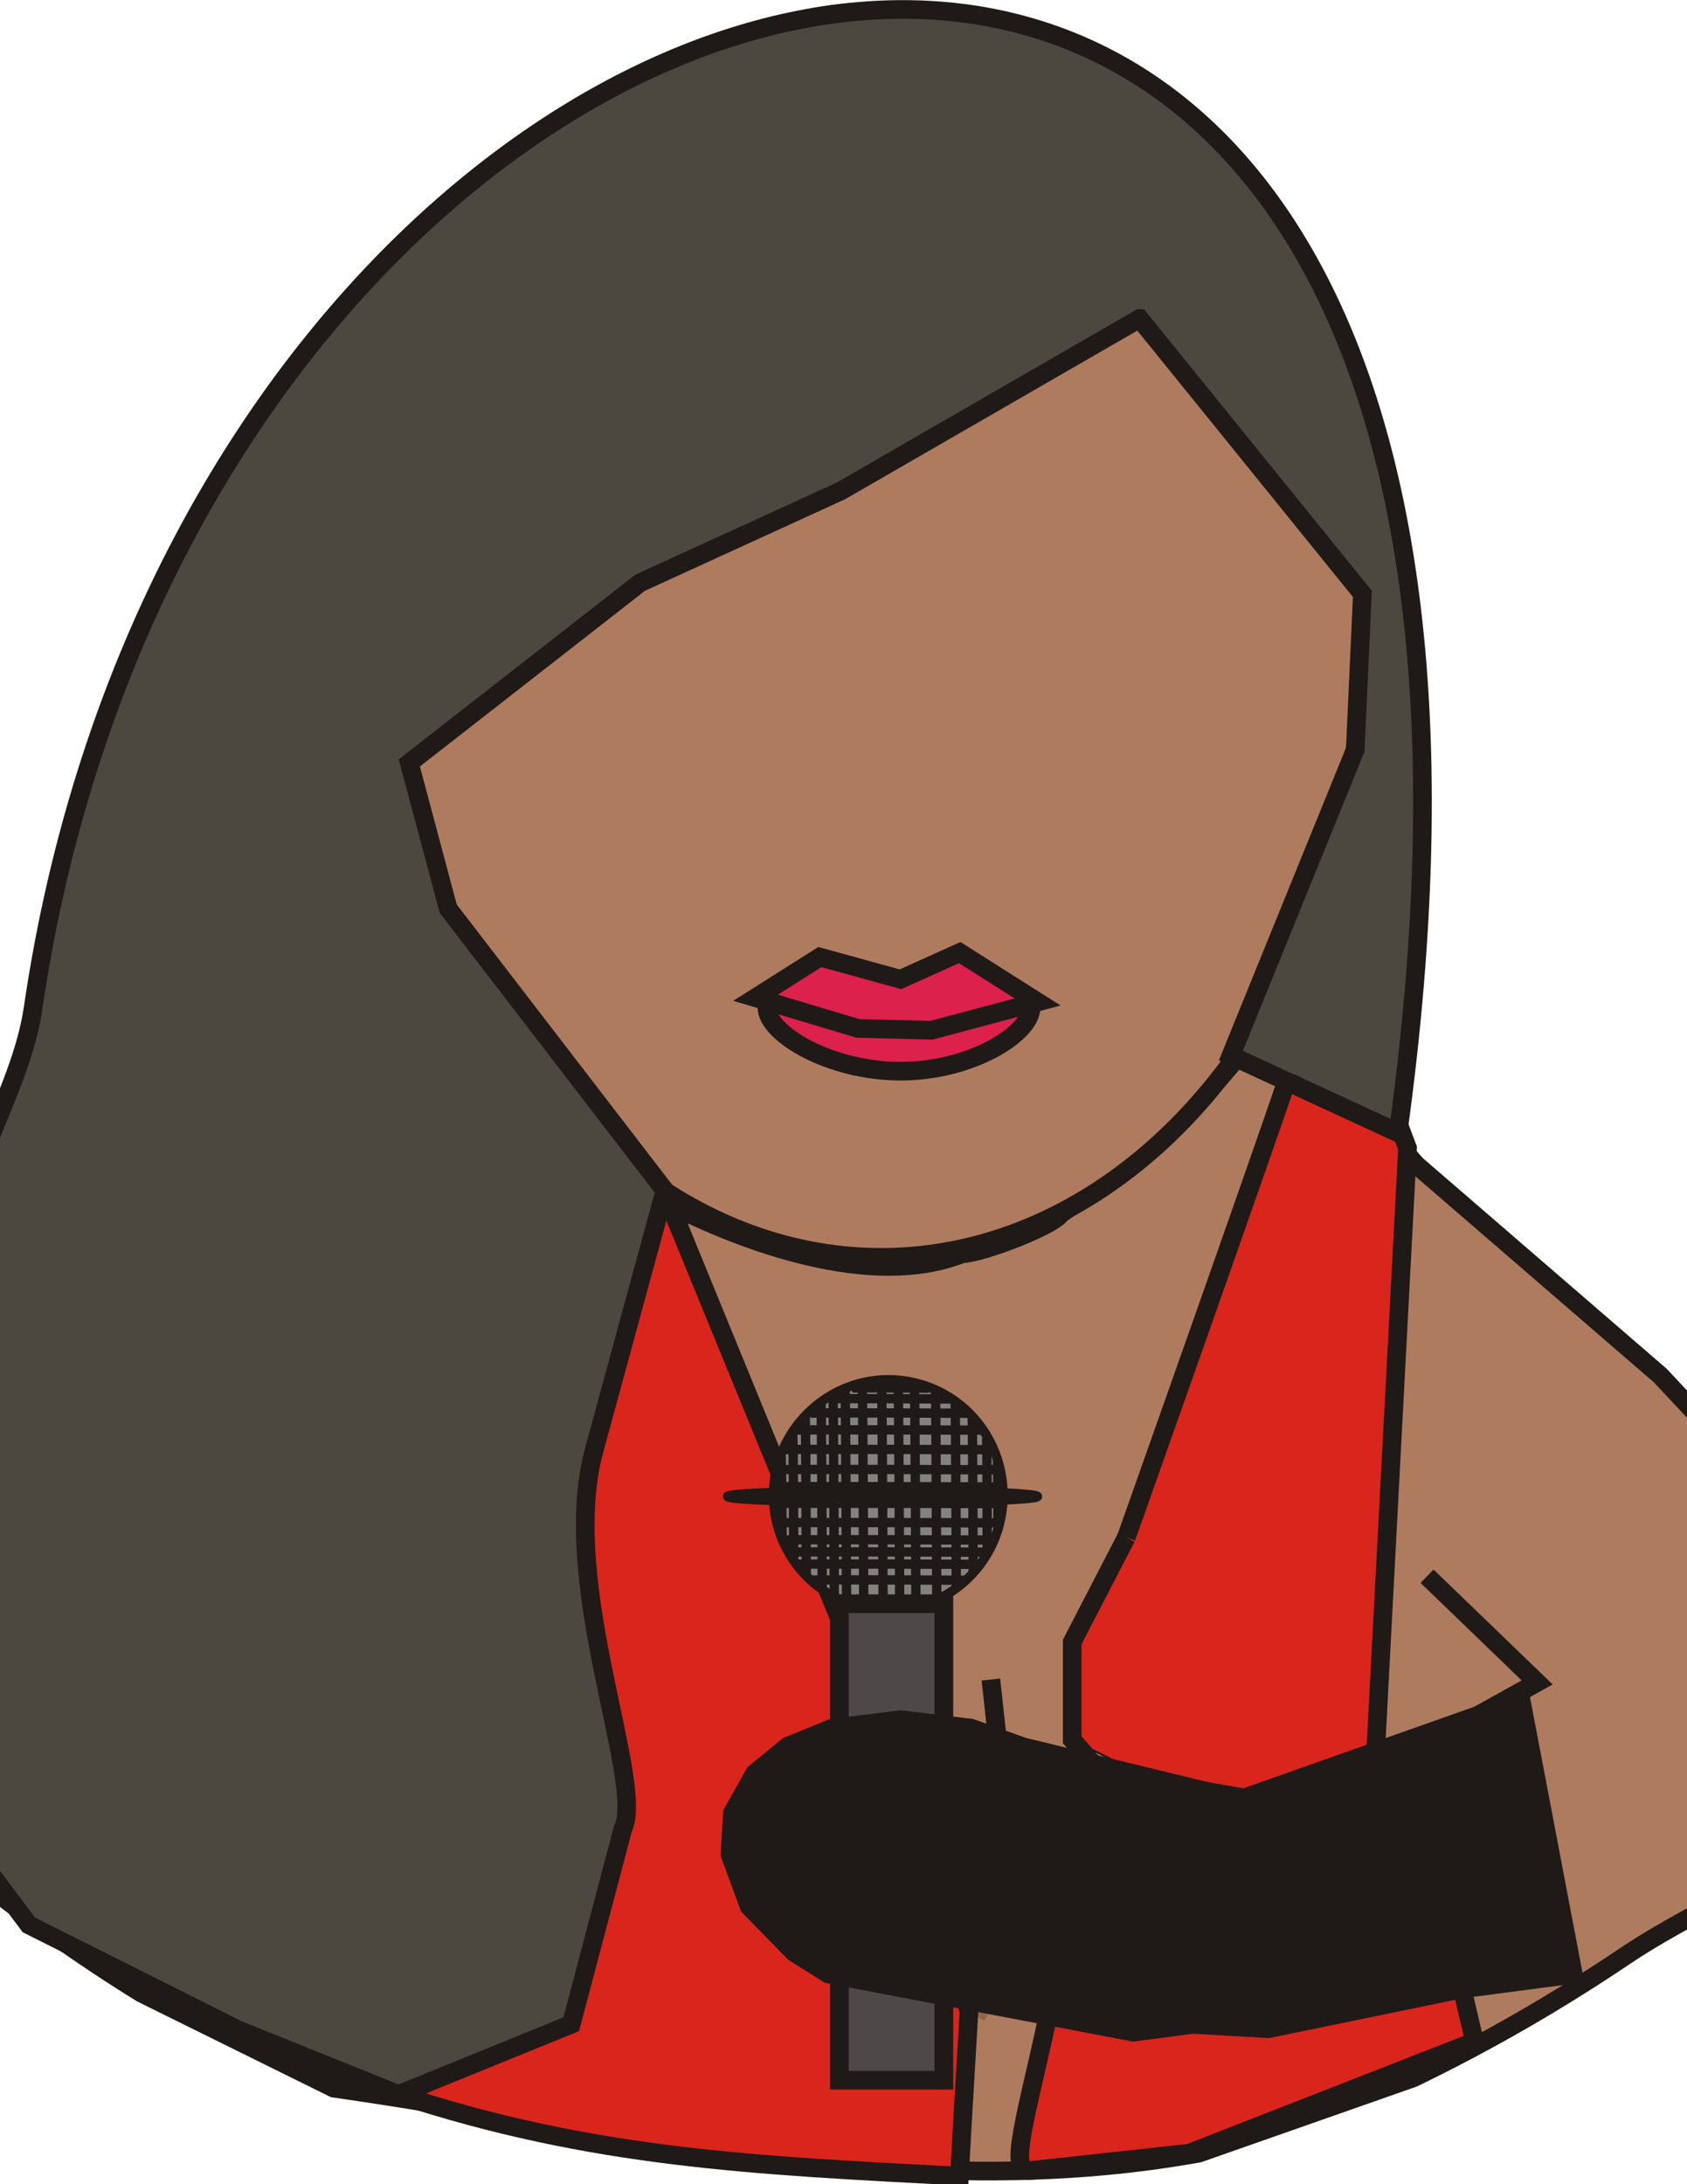 <?xml version="1.0" encoding="UTF-8"?>
<svg fill-rule="evenodd" version="1.0" viewBox="0 0 215.9 279.4" xml:space="preserve" xmlns="http://www.w3.org/2000/svg">
 <defs>
  <style type="text/css">
    .str1 {stroke:#1F1A17;stroke-width:0.076}
    .str2 {stroke:#1F1A17;stroke-width:0.353}
    .str0 {stroke:#1F1A17;stroke-width:0.706}
    .fil3 {fill:none}
    .fil7 {fill:#1F1A17}
    .fil5 {fill:#4C4840}
    .fil8 {fill:#4D4948}
    .fil6 {fill:#838281}
    .fil4 {fill:#DA251D}
    .fil1 {fill:#DB214C}
    .fil2 {fill:#8E6A49}
    .fil0 {fill:#AF7B5F}
  </style>
 </defs>
 <g transform="matrix(3.379 0 0 3.379 -222.34 -291.23)">
  
   <path class="fil0 str0" d="m82.219 122.2c-5.54 1.74-3.095 5.57-8.255 8.24l-3.427 3.32-5.045 6.74c-3.048 2.49-10.974 6.07-8.297 9.86 0.452 0.42 0.92 0.88 1.3 1.36 3.993 3.67 8.029 7.07 12.676 9.93l7.269 3.59c11.093 1.59 21.7 4.45 32.77 2.46l8.12-2.85c2.83-1.37 5.46-2.89 8.06-4.64 3.34-2.24 8.32-3.96 10.49-7.33 0.28-0.43 0.57-0.88 0.75-1.3 0.34-0.83 0.26-1.46-0.02-2.07s-0.76-1.19-1.19-1.92l-8.74-9.33-9.23-7.97-5.31-5.98c-0.07 0.06-0.16 0.07-0.24 0.13-0.05 0.59-0.94 1.43-1.51 2.11-1.87 2.23-4.04 3.98-6.41 5.59-0.33 0.49-3.08 1.51-3.73 1.51-3.421 1.35-8.235-0.4-11.294-1.98-1.631-0.84-2.412-2.33-4.043-3.17l-3.407-5.38c-0.555-0.37-0.642-0.74-1.287-0.92z" fill="#af7b5f" stroke="#1f1a17" stroke-width=".706"/>
   <ellipse class="fil0 str0" cx="99.176" cy="110.2" rx="18.262" ry="23.588" fill="#af7b5f" stroke="#1f1a17" stroke-width=".706"/>
   <path class="fil1 str0" d="m99.905 123.26c2.725-0.09 4.945 0.12 4.945 1.08s-2.24 2.4-4.945 2.4c-2.701 0-5.055-1.44-5.055-2.4s2.332-1 5.055-1.08z" fill="#db214c" stroke="#1f1a17" stroke-width=".706"/>
   <polygon class="fil1 str0" points="94.416 123.96 98.293 125.12 101.08 125.19 105.1 124.12 102.15 122.25 99.905 123.26 96.852 122.42" fill="#db214c" stroke="#1f1a17" stroke-width=".706"/>
   <path class="fil2" d="m103.08 162.69 5.87-9.08-5.87 9.08zc-1.56-0.75-2.8-1.98-3.334-3.49-1.026-2.9 0.954-5.72 4.414-6.3 1.03-0.17 2.09-0.12 3.08 0.11 0.6 0.13 1.18 0.34 1.71 0.6l-5.87 9.08z" fill="#8e6a49"/>
   <line class="fil3 str0" x1="90.976" x2="100.39" y1="131.28" y2="155.01" fill="none" stroke="#1f1a17" stroke-width=".706"/>
   <polygon class="fil4 str1" points="114.94 126.29 118.97 128.85 117.74 152.48 115.68 154.41 108.71 153.2 106.41 152.05 106.41 148.35 108.61 143.52" fill="#da251d" stroke="#1f1a17" stroke-width=".076"/>
   <path class="fil4 str0" d="m91.278 132.05 9.322 22.75 1.9 7.55-0.26 4.41-0.1 1.81c-7.777-0.41-13.879-0.67-21.244-3.09l7.41-24.4-0.63-9.35 3.602 0.32z" fill="#da251d" stroke="#1f1a17" stroke-width=".706"/>
   <path class="fil5 str0" d="m108.96 98.248-11.306 6.522-7.609 3.48-8.742 6.82 1.474 5.52 8.206 10.67-2.677 9.82c-1.38 5.05 1.947 12.57 1.087 14.34l-1.957 7.4-6.54 2.66-6.063-2.44-7.94-3.98-7.174-9.57 4.347-14.61c-0.118-3.76 2.489-7.12 2.987-10.52 6.586-44.935 60.277-57.335 51.697 4.71l-6.33-2.92 4.71-11.58 0.27-5.9-8.44-10.422z" fill="#4c4840" stroke="#1f1a17" stroke-width=".706"/>
   <polyline class="fil3 str0" points="118.8 128.83 119.11 129.65 117.84 153.7" fill="none" stroke="#1f1a17" stroke-width=".706"/>
   <path class="fil4 str0" d="m121.18 161.48 0.47 2-10.8 4.22-6.05 0.66c-0.83 0.08-0.14-1.99 0.69-5.85l8.35 0.48 7.34-1.51z" fill="#da251d" stroke="#1f1a17" stroke-width=".706"/>
   <path class="fil3 str0" d="m114.52 127.15c-0.9 2.69-6.06 17.24-6.06 17.24" fill="none" stroke="#1f1a17" stroke-width=".706"/>
   <g stroke="#1f1a17" stroke-width=".353">
    <path class="fil6 str2" d="m101.52 146.63v18.19h-3.95v-18.09c-1.464-0.7-2.475-2.2-2.475-3.94 0-2.4 1.971-4.37 4.35-4.37 1.125 0 2.155 0.43 2.925 1.13 0.87 0.8 1.42 1.96 1.42 3.24 0 1.66-0.91 3.1-2.27 3.84z" fill="#838281"/>
    <ellipse class="fil7 str2" cx="99.227" cy="142.84" rx="5.87" ry=".217" fill="#1f1a17"/>
    <path class="fil3 str2" d="m95.899 140.33c0.137-0.03 7.141 0 7.141 0" fill="none"/>
    <path class="fil3 str2" d="m95.469 141.07c0.153-0.03 8.011 0 8.011 0" fill="none"/>
    <path class="fil3 str2" d="m96.467 139.69c0.115-0.03 6.003 0 6.003 0" fill="none"/>
    <path class="fil3 str2" d="m98.011 138.74c0.057-0.03 2.969 0 2.969 0" fill="none"/>
    <path class="fil3 str2" d="m95.211 141.83c0.163-0.03 8.509 0 8.509 0" fill="none"/>
    <path class="fil3 str2" d="m95.097 142.48c0.167-0.03 8.703 0 8.703 0" fill="none"/>
    <path class="fil3 str2" d="m95.238 143.84c0.161-0.03 8.442 0 8.442 0" fill="none"/>
    <path class="fil3 str2" d="m95.422 144.49c0.154-0.03 8.048 0 8.048 0" fill="none"/>
    <path class="fil3 str2" d="m95.642 144.95c0.145-0.03 7.548 0 7.548 0" fill="none"/>
    <path class="fil3 str2" d="m95.965 145.41c0.134-0.03 6.995 0 6.995 0" fill="none"/>
    <path class="fil3 str2" d="m96.453 146.01c0.114-0.03 5.977 0 5.977 0" fill="none"/>
    <path class="fil3 str2" d="m95.116 143.11c0.166-0.03 8.674 0 8.674 0" fill="none"/>
    <path class="fil3 str2" d="m97.131 139.15c0.089-0.03 4.659 0 4.659 0" fill="none"/>
    <path class="fil3 str2" d="m96.893 139.3c0.028 0.13 0.05 7.13 0.05 7.13" fill="none"/>
    <path class="fil3 str2" d="m97.347 139.04c0.028 0.15 0.053 7.63 0.053 7.63" fill="none"/>
    <path class="fil3 str2" d="m96.296 139.82c0.028 0.12 0.042 6.02 0.042 6.02" fill="none"/>
    <path class="fil3 str2" d="m95.822 140.41c0.028 0.09 0.042 4.89 0.042 4.89" fill="none"/>
    <path class="fil3 str2" d="m95.379 141.25c0.028 0.06 0.043 3.24 0.043 3.24" fill="none"/>
    <path class="fil3 str2" d="m99.814 138.47c0.028 0.16 0.061 8.29 0.061 8.29" fill="none"/>
    <path class="fil3 str2" d="m101.23 138.85c0.02 0.15 0.05 7.89 0.05 7.89" fill="none"/>
    <path class="fil3 str2" d="m99.186 138.46c0.028 0.16 0.061 8.31 0.061 8.31" fill="none"/>
    <path class="fil3 str2" d="m98.455 138.57c0.028 0.16 0.059 8.22 0.059 8.22" fill="none"/>
    <path class="fil3 str2" d="m97.806 138.78c0.028 0.15 0.057 7.98 0.057 7.98" fill="none"/>
    <path class="fil3 str2" d="m103.16 140.57c0.03 0.08 0.03 4.38 0.03 4.38" fill="none"/>
    <path class="fil3 str2" d="m103.57 141.43c0.03 0.05 0.03 2.71 0.03 2.71" fill="none"/>
    <path class="fil3 str2" d="m101.97 139.27c0.03 0.14 0.05 7.09 0.05 7.09" fill="none"/>
    <path class="fil3 str2" d="m102.62 139.84c0.02 0.11 0.04 5.94 0.04 5.94" fill="none"/>
    <path class="fil3 str2" d="m100.43 138.57c0.03 0.15 0.06 8.18 0.06 8.18" fill="none"/>
   </g>
   <polygon class="fil8 str0" points="97.592 146.9 101.55 146.9 101.55 164.94 97.592 164.94" fill="#4d4948" stroke="#1f1a17" stroke-width=".706"/>
   <polyline class="fil3 str0" points="118.08 153.18 124.02 149.88 119.85 145.86" fill="none" stroke="#1f1a17" stroke-width=".706"/>
   <polygon class="fil7 str0" points="123.41 150.55 123.81 152.64 125.39 160.93 108.72 163.12 97.181 160.92 95.872 160.1 94.174 158.36 93.445 156.38 93.543 154.82 94.383 153.32 95.647 152.29 97.322 151.61 99.918 151.29 102.58 151.61 104.56 152.32 112.76 154.31" fill="#1f1a17" stroke="#1f1a17" stroke-width=".706"/>
   <polyline class="fil3 str0" points="108.46 144.39 106.41 148.35 106.41 152.05 107.24 153.01" fill="none" stroke="#1f1a17" stroke-width=".706"/>
   <line class="fil3 str0" x1="103.33" x2="103.57" y1="149.77" y2="151.97" fill="none" stroke="#1f1a17" stroke-width=".706"/>
   <line class="fil3 str0" x1="114.62" x2="118.75" y1="127.16" y2="129.07" fill="none" stroke="#1f1a17" stroke-width=".706"/>
  
 </g>
</svg>
